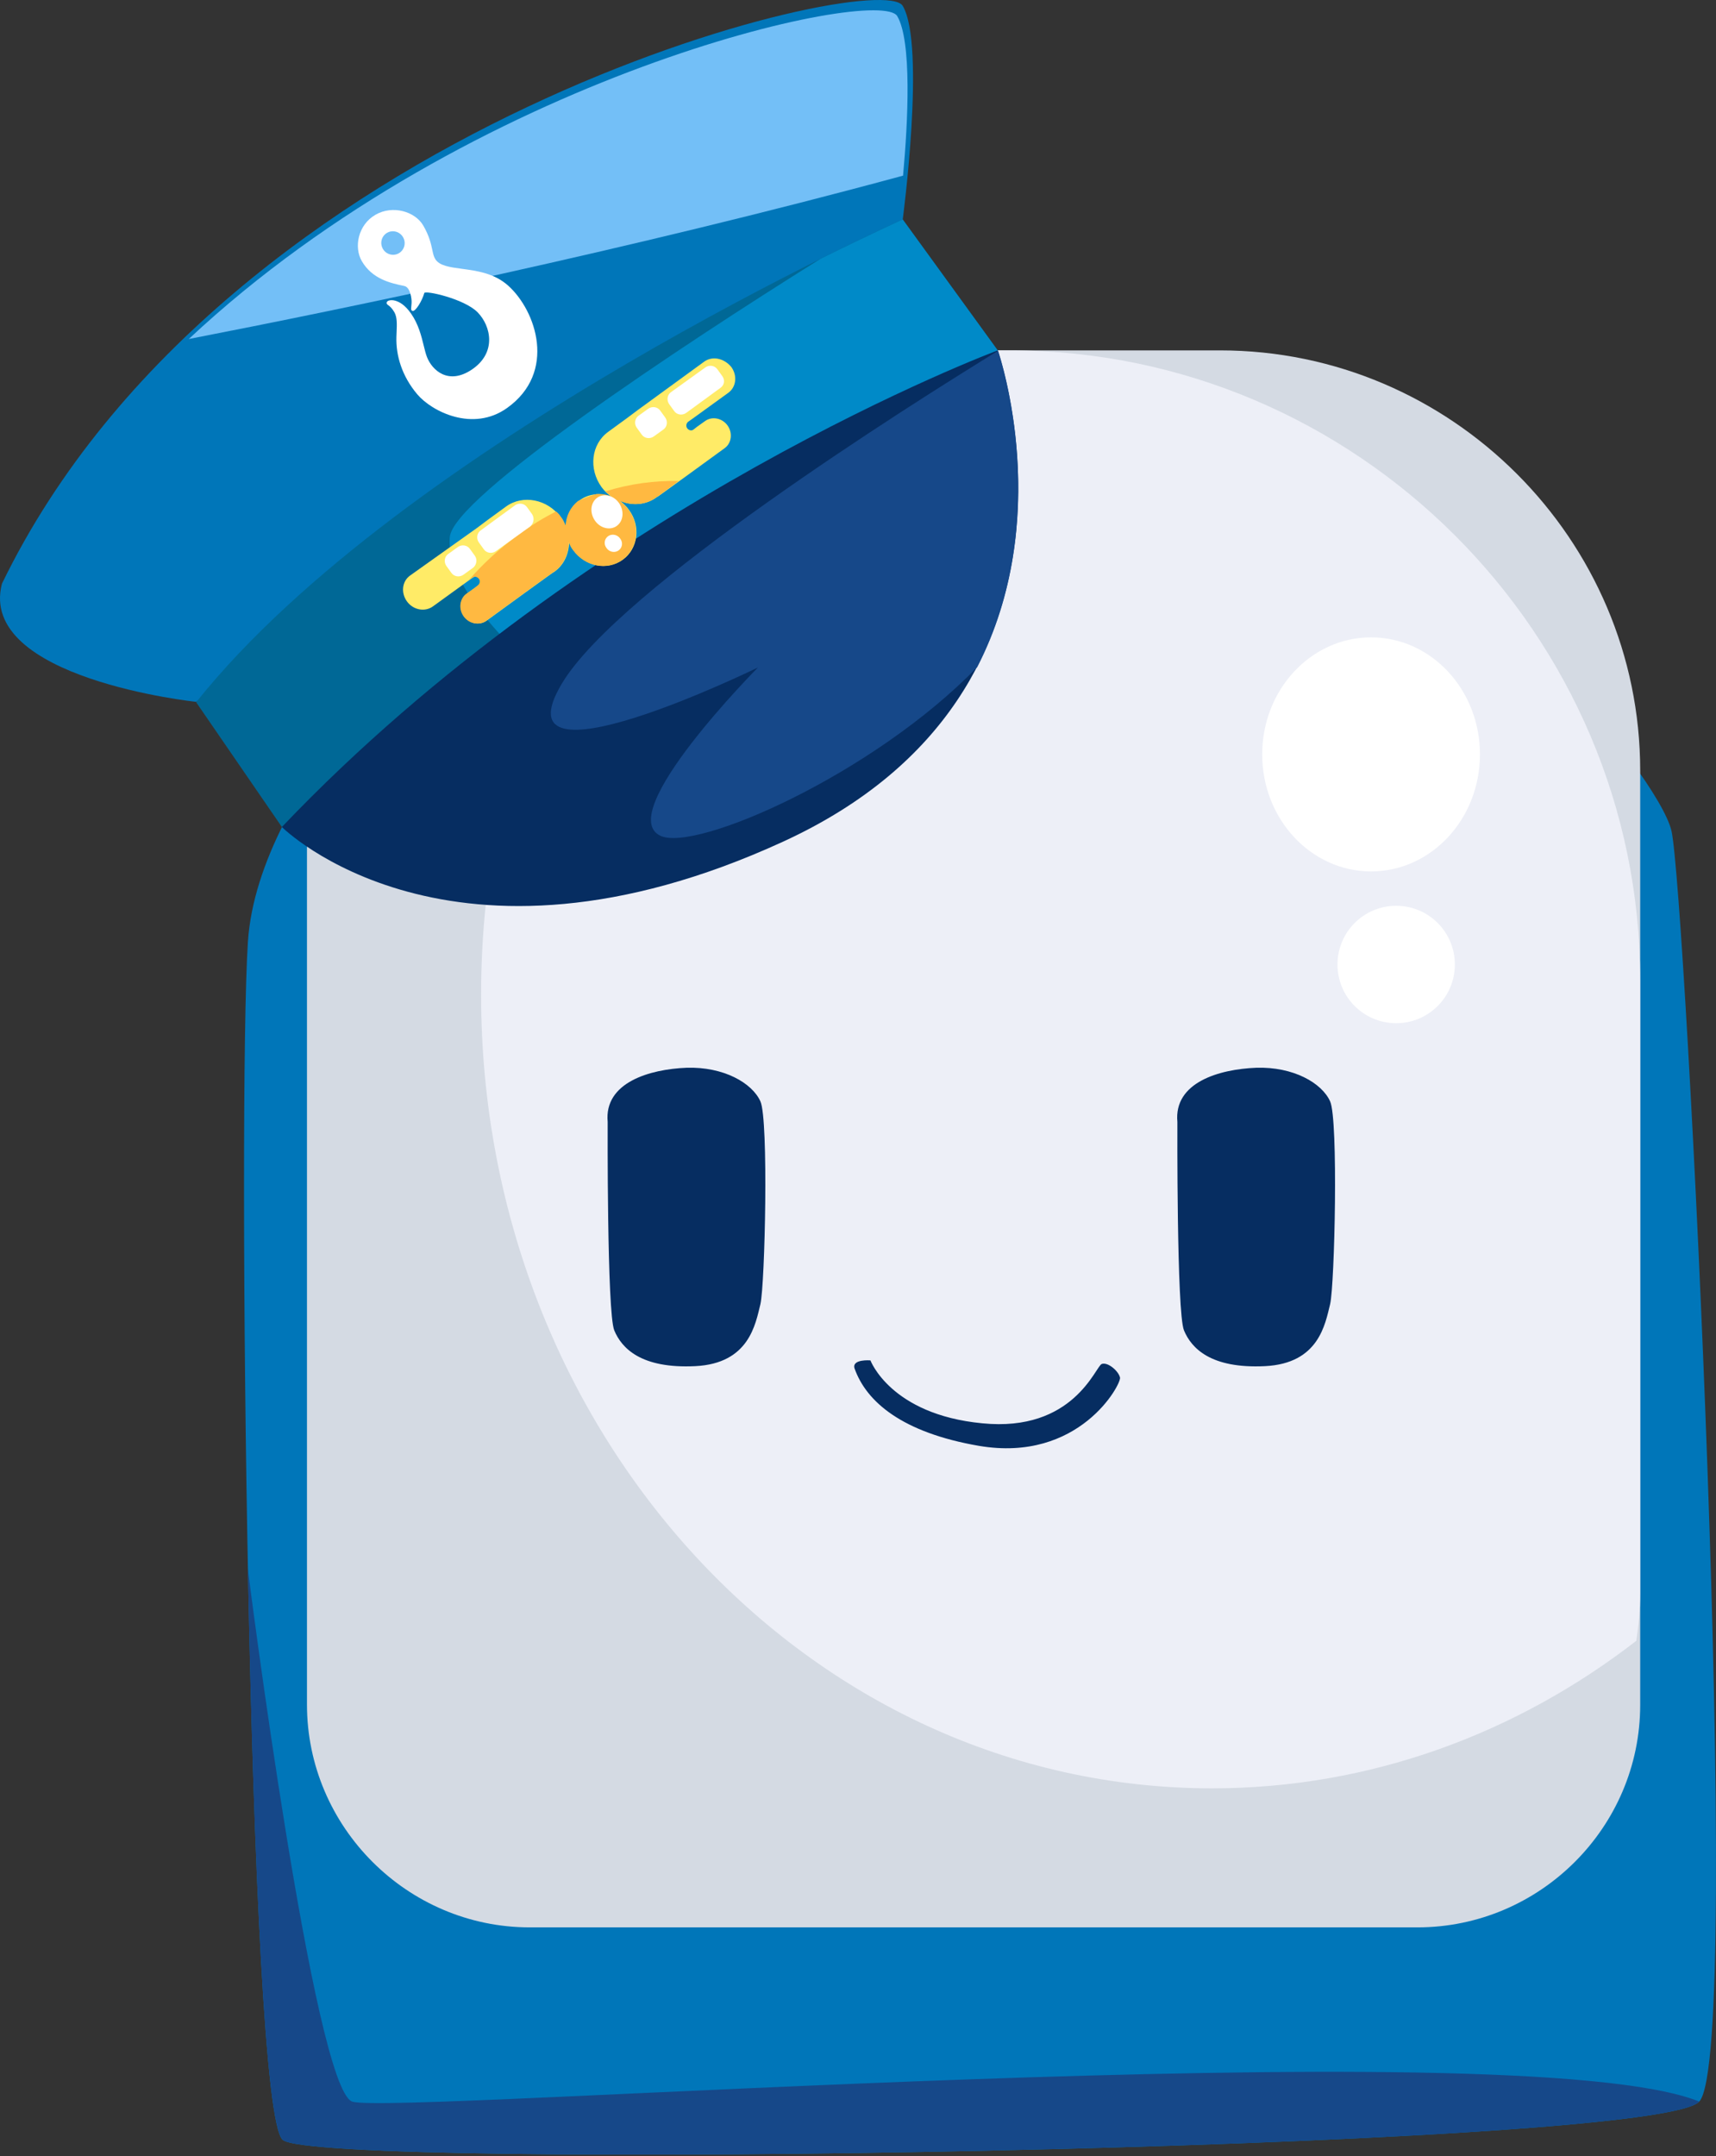 <svg width="500" height="628" viewBox="0 0 500 628" fill="none" xmlns="http://www.w3.org/2000/svg">
<rect x="0" y="0" width="500" height="628" fill="#333333" stroke="none"/>
<g clip-path="url(#clip0_106_59)">
<path d="M131.068 176.087C131.068 179.125 75.267 227.838 72.229 274.414C69.192 321.102 72.229 614.169 82.354 623.282C92.48 632.395 481.961 626.32 495.124 612.144C508.287 597.969 491.074 259.226 487.024 242.013C482.974 224.8 424.135 156.849 395.785 149.762C367.322 142.562 131.068 176.087 131.068 176.087Z" fill="#0076B9"/>
<path d="M412.999 561.406H154.357C118.694 561.406 89.443 532.156 89.443 496.493V224.126C89.443 156.962 144.344 102.061 211.508 102.061H355.51C422.786 102.061 477.912 157.075 477.912 224.463V496.605C477.912 532.269 448.662 561.406 412.999 561.406Z" fill="#D4DAE3"/>
<path d="M294.309 102.061H272.483C253.921 102.061 235.92 104.874 218.932 110.049C170.894 152.462 140.181 217.151 140.181 289.714C140.181 417.404 235.47 520.906 353.147 520.906C399.273 520.906 441.911 504.931 476.787 477.93C477.462 473.43 477.912 468.817 477.912 464.205V285.552C477.912 184.638 395.223 102.061 294.309 102.061Z" fill="#EDEFF7"/>
<path d="M102.605 612.144C91.468 608.094 72.231 457.679 72.231 457.004C73.805 539.356 77.181 618.557 82.356 623.282C92.481 632.395 481.962 626.32 495.125 612.144C442.361 590.769 113.743 616.195 102.605 612.144Z" fill="#164889"/>
<path d="M399.498 253.826C417.019 253.826 431.223 238.564 431.223 219.738C431.223 200.912 417.019 185.65 399.498 185.65C381.976 185.65 367.772 200.912 367.772 219.738C367.772 238.564 381.976 253.826 399.498 253.826Z" fill="white"/>
<path d="M423.911 280.939C423.911 290.389 416.261 298.039 406.811 298.039C397.361 298.039 389.711 290.389 389.711 280.939C389.711 271.489 397.361 263.839 406.811 263.839C416.261 263.839 423.911 271.489 423.911 280.939Z" fill="white"/>
<path d="M177.062 326.797C177.062 326.797 176.821 382.324 178.987 387.527C181.152 392.73 186.807 398.701 202.565 397.933C218.325 397.166 220.13 385.651 221.573 379.851C222.896 374.051 223.979 326.2 221.573 320.826C219.167 315.453 210.866 310.676 200.039 311.017C189.332 311.443 175.979 315.282 177.062 326.797Z" fill="#062D61"/>
<path d="M343.062 326.797C343.062 326.797 342.822 382.324 344.987 387.527C347.152 392.73 352.807 398.701 368.566 397.933C384.326 397.166 386.129 385.651 387.573 379.851C388.897 374.051 389.979 326.2 387.573 320.826C385.167 315.453 376.866 310.676 366.039 311.017C355.213 311.443 341.98 315.282 343.062 326.797Z" fill="#062D61"/>
<path d="M253.626 396.254C253.626 396.254 259.494 412.014 286.181 414.576C312.851 417.25 319.217 397.945 321.017 397.3C322.818 396.655 325.942 399.389 326.347 401.268C326.753 403.147 314.5 426.135 285.215 421.144C262.925 417.295 252.414 408.358 248.97 398.526C248.234 395.802 253.626 396.254 253.626 396.254Z" fill="#062D61"/>
<path d="M263.034 63.923C263.034 63.923 269.784 13.185 263.034 1.709C256.283 -9.766 65.93 35.46 0.567 170.012C-6.633 197.688 57.155 204.438 57.155 204.438L263.034 63.923Z" fill="#0076B9"/>
<path d="M82.129 240.888C82.129 240.888 271.694 141.549 290.707 102.061L263.032 63.923C263.032 63.923 117.567 128.836 57.153 204.55L82.129 240.888Z" fill="#006896"/>
<path d="M290.709 102.061L263.033 63.923C263.033 63.923 253.808 68.085 239.07 75.398C197.782 101.161 132.081 144.811 131.069 156.399C129.494 173.162 157.394 196 157.394 196C157.394 196 192.72 176.649 229.845 154.599C259.996 134.349 284.521 114.998 290.709 102.061Z" fill="#008AC8"/>
<path d="M82.13 240.889C82.13 240.889 131.068 289.715 228.158 245.164C325.247 200.613 290.709 102.062 290.709 102.062C290.709 102.062 172.469 146.05 82.13 240.889Z" fill="#062D61"/>
<path d="M290.822 102.174C265.171 117.924 180.232 171.362 163.695 199.15C144.119 231.888 220.846 194.425 220.846 194.425C220.846 194.425 178.545 237.063 192.495 243.476C202.733 248.201 254.259 225.701 284.747 194.313C306.91 151.224 291.609 104.649 290.822 102.174Z" fill="#164889"/>
<path d="M205.208 105.323L185.745 119.499L182.595 121.861L177.195 125.799C172.245 129.399 171.457 136.599 175.282 141.886C176.182 143.124 177.195 144.024 178.32 144.812C175.17 143.462 171.57 143.687 168.757 145.824C166.282 147.624 165.045 150.437 164.82 153.362C164.482 152.462 164.032 151.449 163.357 150.662C159.532 145.374 152.332 144.024 147.494 147.512L142.094 151.449L138.944 153.812L119.481 167.649C117.119 169.337 116.781 172.712 118.581 175.187C120.381 177.662 123.757 178.337 126.119 176.65L136.694 168.999L137.819 168.212C138.382 167.762 139.169 167.987 139.619 168.549C140.069 169.112 139.957 170.012 139.394 170.462L138.382 171.249L136.019 172.937C133.994 174.4 133.657 177.437 135.232 179.575C136.807 181.712 139.732 182.275 141.757 180.812L152.895 172.712L160.995 166.862L161.557 166.524C164.37 164.499 165.72 161.349 165.832 157.974C166.17 158.762 166.507 159.549 167.07 160.224C170.557 165.062 176.97 166.299 181.47 163.037C185.97 159.774 186.758 153.249 183.27 148.524C182.483 147.399 181.583 146.612 180.57 145.824C184.058 147.399 188.22 147.174 191.37 144.812L191.933 144.474L200.033 138.624L211.17 130.524C213.196 129.061 213.533 126.024 211.958 123.886C210.383 121.749 207.458 121.186 205.433 122.649L203.07 124.336L202.058 125.124C201.495 125.574 200.708 125.349 200.258 124.786C199.808 124.224 199.92 123.324 200.483 122.874L201.608 122.086L212.183 114.436C214.546 112.748 214.883 109.373 213.083 106.898C210.945 104.311 207.57 103.636 205.208 105.323Z" fill="#FFEB67"/>
<path d="M176.405 143.124C176.968 143.686 177.643 144.249 178.318 144.699C176.856 144.024 175.28 143.799 173.705 143.911C171.905 144.474 170.218 145.149 168.418 145.936C166.168 147.736 164.93 150.324 164.818 153.136C164.48 152.236 164.03 151.224 163.355 150.436C163.018 149.874 162.568 149.424 162.005 148.974C158.293 150.886 154.58 153.136 151.093 155.724C145.58 159.774 140.742 164.162 136.58 168.999L137.705 168.212C138.267 167.762 139.055 167.987 139.505 168.549C139.955 169.112 139.842 170.012 139.28 170.462L138.267 171.249L135.905 172.937C133.88 174.399 133.542 177.437 135.117 179.574C136.692 181.712 139.617 182.274 141.642 180.812L152.78 172.712L160.88 166.862L161.443 166.524C164.255 164.499 165.605 161.349 165.718 157.974C166.055 158.761 166.393 159.549 166.955 160.224C170.443 165.062 176.855 166.299 181.356 163.036C185.856 159.774 186.643 153.249 183.156 148.524C182.368 147.399 181.468 146.611 180.456 145.824C183.943 147.399 188.106 147.174 191.256 144.811L191.818 144.474L197.781 140.086C190.806 139.974 183.606 140.874 176.405 143.124Z" fill="#FFB941"/>
<path d="M180.344 146.5C181.919 148.75 181.694 151.675 179.781 153.137C177.869 154.6 174.943 153.925 173.368 151.675C171.793 149.425 172.018 146.5 173.931 145.037C175.843 143.575 178.769 144.25 180.344 146.5Z" fill="white"/>
<path d="M180.682 156.85C181.582 157.975 181.357 159.55 180.232 160.337C179.107 161.125 177.532 160.787 176.744 159.662C175.844 158.537 176.069 156.962 177.194 156.175C178.319 155.387 179.894 155.725 180.682 156.85Z" fill="white"/>
<path d="M154.469 153.362L144.457 160.562C143.332 161.35 141.757 161.125 140.969 160L139.507 157.975C138.719 156.85 138.944 155.275 140.069 154.487L150.082 147.175C151.207 146.387 152.782 146.612 153.569 147.737L155.032 149.762C155.82 151 155.482 152.462 154.469 153.362Z" fill="white"/>
<path d="M137.819 165.4L135.006 167.425C133.881 168.212 132.306 167.987 131.519 166.862L130.056 164.837C129.269 163.712 129.494 162.137 130.619 161.35L133.431 159.325C134.556 158.537 136.131 158.762 136.919 159.887L138.381 161.912C139.169 163.037 138.831 164.612 137.819 165.4Z" fill="white"/>
<path d="M209.931 112.973L199.918 120.286C198.793 121.074 197.218 120.849 196.431 119.724L194.968 117.699C194.181 116.574 194.406 114.999 195.531 114.211L205.543 107.011C206.668 106.223 208.243 106.448 209.031 107.573L210.493 109.598C211.281 110.723 211.056 112.186 209.931 112.973Z" fill="white"/>
<path d="M193.281 125.124L190.469 127.149C189.344 127.936 187.768 127.711 186.981 126.586L185.518 124.561C184.731 123.436 184.956 121.861 186.081 121.073L188.894 119.048C190.019 118.261 191.594 118.486 192.381 119.611L193.844 121.636C194.631 122.761 194.406 124.336 193.281 125.124Z" fill="white"/>
<path d="M263.129 51.162C264.591 35.299 265.716 12.012 261.44 4.699C256.153 -4.301 137.239 21.799 55 98.751C100.225 89.975 183.59 72.763 263.129 51.162Z" fill="#73BFF7"/>
<path fill-rule="evenodd" clip-rule="evenodd" d="M147.764 118.83C162.283 108.466 156.275 90.524 148.03 83.163C143.999 79.564 138.866 78.874 134.593 78.301C131.067 77.827 128.126 77.432 126.876 75.545C126.389 74.81 126.198 73.91 125.956 72.768C125.591 71.049 125.11 68.781 123.328 65.695C120.989 61.642 114.477 59.628 109.396 62.561C104.316 65.495 103.069 71.982 105.411 76.039C108.466 81.329 113.916 82.481 117.575 83.255C117.653 83.272 117.731 83.288 117.808 83.304C119.574 83.672 119.994 87.09 119.927 88.211C119.905 88.578 119.875 88.892 119.85 89.159C119.764 90.055 119.727 90.433 120.216 90.566C121.091 90.806 123.068 87.478 123.626 85.354C123.847 84.504 135.324 87.03 139.174 90.979C143.11 95.017 144.724 102.738 137.542 107.606C130.636 112.288 125.907 107.834 124.413 104.009C124.056 103.096 123.775 101.953 123.462 100.676C122.777 97.883 121.934 94.447 119.783 91.359C117.998 88.797 116.374 87.916 115.101 87.57C113.829 87.224 112.605 87.572 112.649 88.267C112.667 88.56 112.849 88.695 113.146 88.916C113.553 89.218 114.177 89.682 114.899 90.933C115.744 92.396 115.658 94.429 115.557 96.785C115.538 97.231 115.519 97.688 115.505 98.155C115.343 103.509 117.068 109.512 121.573 114.842C125.822 119.872 137.802 125.945 147.764 118.83ZM117.443 69.092C118.392 70.735 117.844 72.826 116.219 73.764C114.595 74.702 112.51 74.131 111.561 72.488C110.613 70.846 111.161 68.754 112.785 67.816C114.41 66.878 116.495 67.45 117.443 69.092Z" fill="white"/>
</g>
<defs>
<clipPath id="clip0_106_59">
<rect width="500" height="628" fill="white"/>
</clipPath>
</defs>
</svg>
